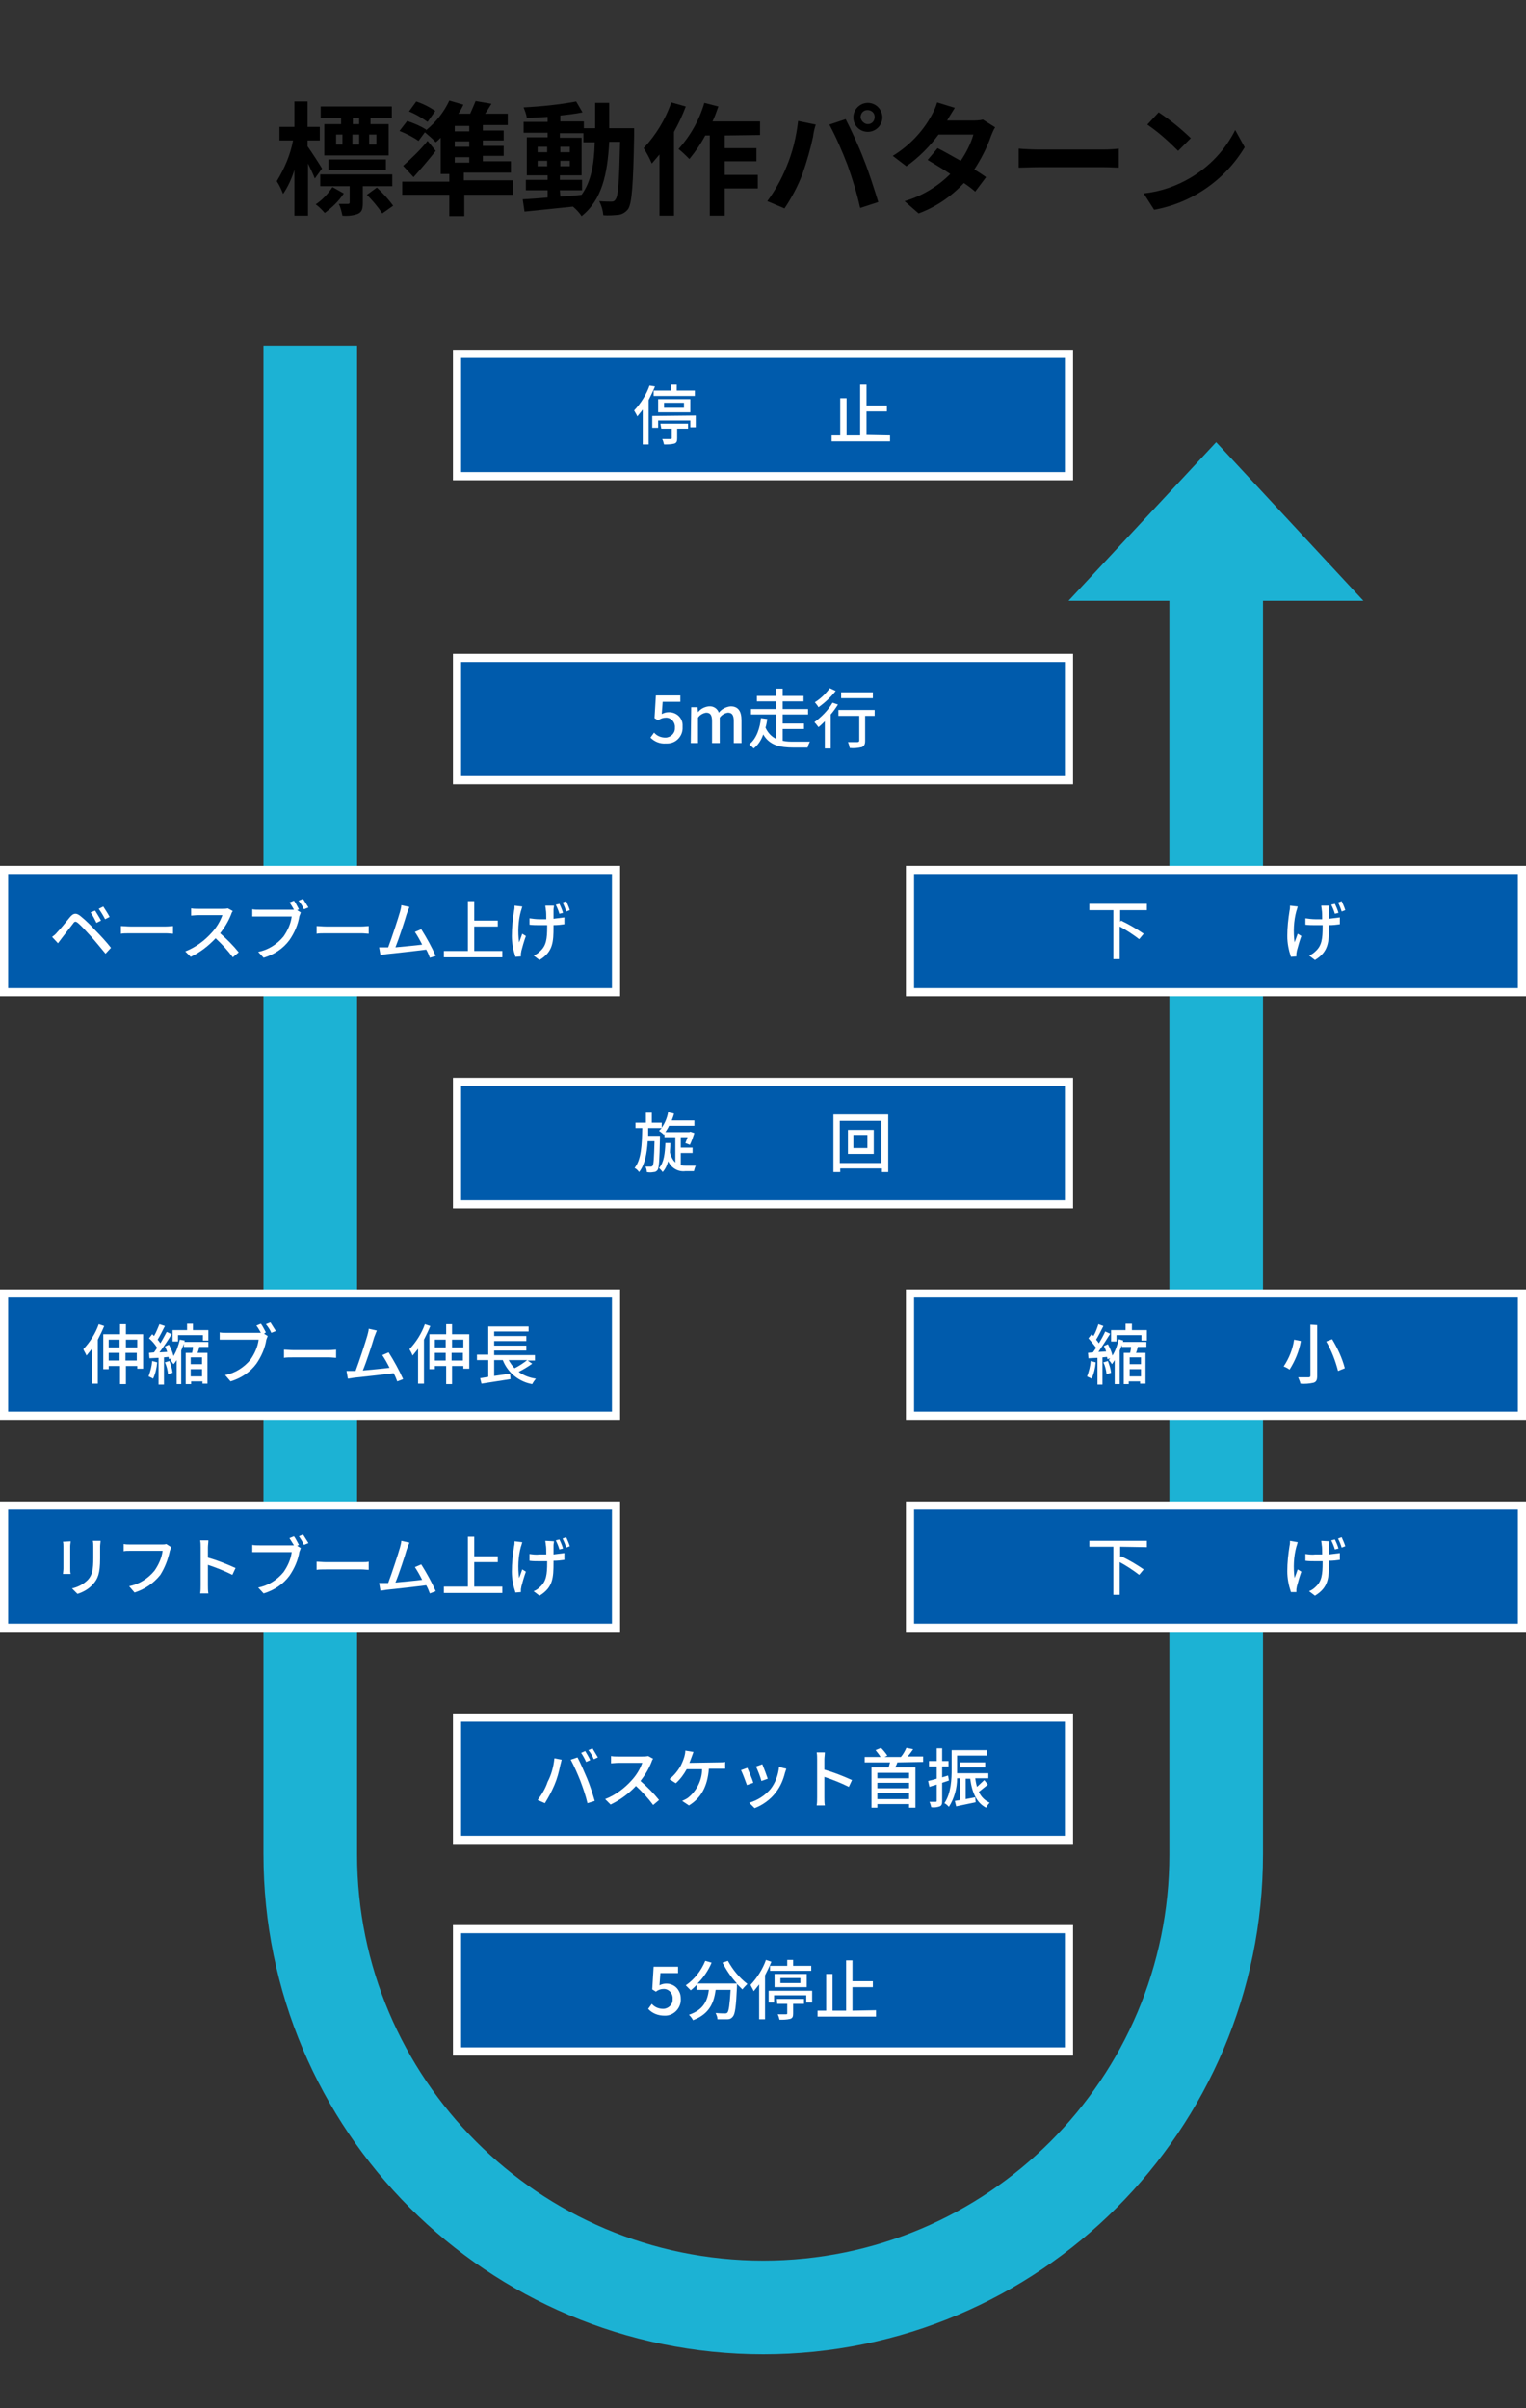 <?xml version="1.0" encoding="utf-8"?>
<!-- Generator: Adobe Illustrator 27.0.0, SVG Export Plug-In . SVG Version: 6.00 Build 0)  -->
<svg version="1.1" id="レイヤー_1" xmlns="http://www.w3.org/2000/svg" xmlns:xlink="http://www.w3.org/1999/xlink" x="0px"
	 y="0px" viewBox="0 0 336.9 531.5" style="enable-background:new 0 0 336.9 531.5;" xml:space="preserve">
<rect x="0" y="0" width="336.9" height="531.5" fill="#333333" stroke="none"/>
<style type="text/css">
	.st0{fill:none;stroke:#1CB2D4;stroke-width:20.67;stroke-miterlimit:10;}
	.st1{fill:#005BAC;stroke:#FFFFFF;stroke-width:1.8;stroke-miterlimit:10;}
	.st2{fill:#FFFFFF;}
	.st3{fill:#1CB2D4;}
</style>
<g id="レイヤー_2_00000039131137405466472390000006143409272264938925_">
	<g id="layout">
		<g>
			<path class="st0" d="M268.5,119.2v290.1c0,55.2-44.8,100-100,100l0,0c-55.2,0-100-44.8-100-100l0,0v-333"/>
			<g>
				<path d="M69.5,39.4c-0.3-0.8-0.9-2.1-1.5-3.3v11.5h-3V37.5c-0.6,1.9-1.4,3.7-2.5,5.3c-0.4-1-0.8-1.9-1.4-2.8
					c1.7-2.8,3-5.8,3.6-9h-3v-3H65v-5.6h2.9V28h2.7v3h-2.7v1.3c0.8,1.1,2.8,4.2,3.2,4.9L69.5,39.4z M75.9,42.7
					c-1.1,1.7-2.6,3.1-4.2,4.3c-0.6-0.7-1.3-1.4-2-1.9c1.5-1,2.7-2.3,3.7-3.8L75.9,42.7z M80.1,41.1v3.7c0,1.3-0.2,2-1.1,2.4
					c-1.1,0.4-2.3,0.5-3.4,0.4c-0.2-0.9-0.4-1.8-0.8-2.6c0.7,0,1.3,0,2,0c0.3,0,0.4-0.1,0.4-0.3v-3.6h-6.5v-2.6h15.9v2.6L80.1,41.1z
					 M75.3,26.1h-4.5v-2.6h15.7v2.6h-4.7v1.3h4v6.9H71.6v-6.9h3.7L75.3,26.1z M72.5,37.5v-2.3h12.7v2.3H72.5z M74.2,31.9h1.4v-2.2
					h-1.4V31.9z M77.8,29.7v2.2h1.5v-2.2H77.8z M79.3,26.1h-1.4v1.3h1.4V26.1z M83.2,41.4c1.3,1.2,2.5,2.5,3.6,4l-2.4,1.7
					c-1-1.5-2.2-2.9-3.4-4.1L83.2,41.4z M83.1,29.7h-1.6v2.2h1.6V29.7z"/>
				<path d="M113.3,43h-10.8v4.7h-3.3V43H88.8v-2.9h10.4v-1.7h-1.9v-8c-0.3,0.3-0.7,0.7-1.1,1c-0.7-0.8-1.6-1.5-2.4-2.2l-1.4,1.9
					c-1.3-0.9-2.7-1.6-4.2-2.2l1.7-2.2c1.5,0.5,2.9,1.1,4.2,1.9L94,28.8c2.2-1.8,4-4,5.2-6.6l3.1,0.9c-0.3,0.7-0.7,1.4-1.1,2h2.6
					c0.4-0.9,0.8-1.8,1.2-2.8l3.5,0.6c-0.5,0.8-0.9,1.5-1.4,2.2h5v2.5h-5.5v1.2h4.6V31h-4.6v1.2h4.6v2.2h-4.6v1.2h6.2v2.5h-10.4v1.7
					h10.8L113.3,43z M96.2,33.3c-1.5,1.9-3.2,3.9-4.9,5.8L89,36.6c1.9-1.7,3.8-3.5,5.4-5.5L96.2,33.3z M94.4,26.9
					c-1.3-0.9-2.6-1.7-4.1-2.3l1.6-2.2c1.5,0.5,2.9,1.2,4.2,2.1L94.4,26.9z M103.6,27.8h-3.2V29h3.2V27.8z M103.6,31.2h-3.2v1.2h3.2
					V31.2z M100.4,35.9h3.2v-1.2h-3.2V35.9z"/>
				<path d="M140,28.5c0,0,0,1,0,1.4c-0.2,11-0.5,14.9-1.3,16.2c-0.5,0.7-1.3,1.2-2.1,1.3c-1.1,0.1-2.2,0.2-3.4,0.1
					c-0.1-1.1-0.4-2.1-0.9-3.1c1.2,0.1,2.2,0.1,2.7,0.1c0.4,0,0.7-0.1,0.9-0.5c0.6-0.7,0.8-4,1-12.7h-2.4
					c-0.4,7.2-1.6,12.8-6.1,16.4c-0.5-0.8-1.2-1.5-1.9-2.1c-3.9,0.4-7.8,0.8-10.7,1.1l-0.4-2.7c1.5-0.1,3.4-0.2,5.5-0.4V42h-4.8
					v-2.3h4.8v-1h-4.6v-8.4h4.6v-1h-5.3v-2.4h5.3v-1.1c-1.6,0.1-3.1,0.2-4.6,0.2c-0.1-0.8-0.4-1.5-0.7-2.3c3.9-0.2,7.8-0.6,11.6-1.3
					l1.4,2.4c-1.4,0.3-3.1,0.5-4.9,0.7v1.3h5.2v1.5h2.5c0-1.8,0-3.6,0-5.6h3.1c0,2,0,3.9,0,5.6h5.5V28.5z M118.7,33.6h2.1v-1.2h-2.1
					V33.6z M120.8,36.7v-1.2h-2.1v1.2H120.8z M123.7,43.4c1.5-0.1,3.1-0.2,4.7-0.4c2.1-2.9,2.8-6.8,2.9-11.6h-2.5v-2h-5.2v1h4.8v8.3
					h-4.8v1h4.9V42h-4.9L123.7,43.4z M125.8,33.6v-1.2h-2.1v1.2H125.8z M123.7,35.5v1.2h2.1v-1.2H123.7z"/>
				<path d="M151.4,23.5c-0.7,1.9-1.6,3.8-2.6,5.6v18.5h-3.2V34.1c-0.6,0.7-1.1,1.3-1.7,2c-0.5-1.2-1.1-2.3-1.8-3.4
					c2.7-2.9,4.8-6.3,6.1-10.1L151.4,23.5z M160,29.9v2.8h7v2.9h-7v3h7.3v3H160v6h-3.3V29.9h-1c-1,1.9-2.2,3.6-3.5,5.2
					c-0.8-0.8-1.6-1.6-2.4-2.2c2.6-2.9,4.6-6.4,5.7-10.2l3.1,0.8c-0.4,1.1-0.8,2.3-1.3,3.3h10.5v3L160,29.9z"/>
				<path d="M176.2,26.7l3.9,0.8c-0.3,0.9-0.5,1.8-0.6,2.7c-0.6,2.8-1.4,5.5-2.3,8.1c-1,2.7-2.4,5.3-4,7.7l-3.8-1.6
					c1.7-2.3,3.1-4.8,4.2-7.5C175,33.6,175.8,30.2,176.2,26.7z M183.1,27.5l3.6-1.2c1.1,2.1,3,6.2,4,8.9c1,2.4,2.4,6.8,3.2,9.4
					l-4,1.3c-0.7-3.2-1.7-6.4-2.8-9.5C185.9,33.3,184.6,30.3,183.1,27.5z M191.6,22.7c1.8,0,3.2,1.5,3.2,3.2c0,1.8-1.5,3.2-3.2,3.2
					c-1.8,0-3.2-1.4-3.2-3.2C188.4,24.1,189.9,22.7,191.6,22.7z M191.6,27.4c0.9,0,1.5-0.7,1.5-1.6s-0.7-1.5-1.6-1.5
					c-0.9,0-1.5,0.7-1.5,1.6C190.1,26.7,190.8,27.4,191.6,27.4L191.6,27.4z"/>
				<path d="M219.7,28.1c-0.4,0.6-0.6,1.2-0.9,1.9c-0.9,2.6-2.2,5.1-3.7,7.4c1,0.6,1.9,1.2,2.6,1.7l-2.4,3.2
					c-0.8-0.7-1.6-1.3-2.5-1.9c-2.8,3-6.2,5.3-10,6.7l-3.1-2.7c3.8-1.1,7.3-3.2,10.1-6c-1.8-1.2-3.7-2.3-5-3.1l2.2-2.6
					c1.4,0.7,3.3,1.8,5.1,2.8c1.2-1.8,2.2-3.7,2.8-5.8h-7.7c-2,2.7-4.4,5.1-7.1,7l-3-2.3c3.6-2.2,6.6-5.3,8.6-9
					c0.5-0.9,0.9-1.8,1.2-2.8l3.9,1.2c-0.6,1-1.4,2.2-1.7,2.8l0,0h5.5c0.8,0,1.6,0,2.4-0.2L219.7,28.1z"/>
				<path d="M224.9,32.8c1,0.1,2.9,0.2,4.4,0.2h14.5c1.2,0,2.5-0.1,3.2-0.2V37c-0.6,0-2-0.1-3.2-0.1h-14.5c-1.5,0-3.4,0.1-4.4,0.1
					V32.8z"/>
				<path d="M262.9,39.2c4.2-2.5,7.6-6.1,9.8-10.5l2.1,3.8c-4.4,7.3-11.7,12.3-20,13.8l-2.3-3.6C256.2,42.3,259.7,41.1,262.9,39.2z
					 M262.9,30.5l-2.8,2.8c-2.1-2.1-4.3-4.1-6.8-5.8l2.5-2.7C258.4,26.5,260.7,28.4,262.9,30.5z"/>
			</g>
			<g>
				<rect x="100.9" y="78.1" class="st1" width="135.1" height="27"/>
				<g>
					<path class="st2" d="M144.6,85.3c-0.4,1-0.9,2-1.4,3v9.8h-1.3v-7.7c-0.4,0.5-0.8,1-1.2,1.5c-0.2-0.5-0.5-0.9-0.7-1.3
						c1.5-1.6,2.7-3.5,3.4-5.5L144.6,85.3z M153.6,91.7v2.6h-1.2v-1.5h-7.1v1.6H144v-2.6L153.6,91.7L153.6,91.7z M148.1,86.2v-1.3
						h1.3v1.3h4v1.2h-9.1v-1.2H148.1z M145.3,91v-2.9h7.1V91H145.3z M145.8,93.5h6.1v1.1h-2.4v2.1c0,0.7-0.1,1-0.6,1.2
						c-0.8,0.2-1.6,0.2-2.3,0.2c-0.1-0.4-0.2-0.8-0.4-1.2c0.8,0,1.5,0,1.8,0s0.3-0.1,0.3-0.2v-2.1H146L145.8,93.5z M146.6,90h4.4
						v-1.1h-4.4V90z"/>
					<path class="st2" d="M196.5,96.1v1.3h-12.9v-1.3h1.9v-8.2h1.4v8.2h3V84.9h1.4v4.6h4.5v1.3h-4.5V96L196.5,96.1L196.5,96.1z"/>
				</g>
			</g>
			<g>
				<rect x="100.9" y="145.2" class="st1" width="135.1" height="27"/>
				<g>
					<path class="st2" d="M143.6,162.8l0.8-1.1c0.6,0.7,1.5,1.1,2.5,1.1c1.1,0,2.1-0.9,2.1-2c0-0.1,0-0.2,0-0.2
						c0.1-1.1-0.7-2.1-1.8-2.2c-0.1,0-0.2,0-0.2,0c-0.6,0-1.2,0.2-1.7,0.6l-0.8-0.5l0.3-5h5.4v1.4h-3.9l-0.2,2.7
						c0.4-0.2,0.9-0.4,1.4-0.4c1.7-0.1,3.1,1.1,3.2,2.7c0,0.2,0,0.4,0,0.6c0.1,1.9-1.4,3.6-3.4,3.6c-0.1,0-0.2,0-0.3,0
						C145.7,164.2,144.5,163.7,143.6,162.8z"/>
					<path class="st2" d="M152.6,156.1h1.4l0.1,1.1l0,0c0.6-0.8,1.5-1.2,2.4-1.3c1-0.1,1.9,0.5,2.2,1.4c0.6-0.8,1.6-1.3,2.6-1.4
						c1.7,0,2.4,1.1,2.4,3.1v5H162v-4.8c0-1.4-0.4-1.9-1.3-1.9c-0.7,0.1-1.4,0.5-1.8,1.1v5.6h-1.7v-4.8c0-1.4-0.4-1.9-1.3-1.9
						c-0.7,0.1-1.4,0.5-1.8,1.1v5.6h-1.6L152.6,156.1z"/>
					<path class="st2" d="M172.8,163.5c0.8,0.2,1.7,0.2,2.5,0.2c0.6,0,2.8,0,3.5,0c-0.2,0.4-0.4,0.8-0.5,1.3h-3.1
						c-3,0-5.3-0.5-6.7-2.9c-0.4,1.2-1.1,2.3-2.1,3.1c-0.3-0.3-0.6-0.6-1-0.9c1.7-1.3,2.4-3.8,2.6-5.8l1.4,0.2
						c-0.1,0.6-0.2,1.3-0.4,1.9c0.5,1.1,1.3,2,2.4,2.5v-5.4h-5.6v-1.2h5.6v-1.7h-4.3v-1.2h4.3V152h1.4v1.6h4.6v1.2h-4.6v1.7h5.6v1.2
						h-5.6v2h4.7v1.2h-4.7L172.8,163.5z"/>
					<path class="st2" d="M185,155.5c-0.5,0.8-1,1.5-1.6,2.2v7.5h-1.3v-6c-0.5,0.5-0.9,0.9-1.4,1.3c-0.3-0.4-0.6-0.8-0.9-1.1
						c1.6-1.2,3-2.6,4-4.3L185,155.5z M184.5,152.5c-1.1,1.4-2.4,2.6-3.8,3.6c-0.2-0.4-0.5-0.7-0.8-1.1c1.3-0.8,2.4-1.9,3.3-3.1
						L184.5,152.5z M193.1,158H191v5.5c0,0.8-0.2,1.1-0.7,1.4c-0.9,0.2-1.8,0.3-2.7,0.2c-0.1-0.5-0.2-0.9-0.4-1.3c0.9,0,1.9,0,2.1,0
						s0.4-0.1,0.4-0.3V158h-4.6v-1.3h8V158z M192.7,154.1h-7v-1.3h7V154.1z"/>
				</g>
			</g>
			<g>
				<rect x="0.9" y="192" class="st1" width="135.1" height="27"/>
				<g>
					<path class="st2" d="M12.6,205.8c0.7-0.7,1.9-2.2,2.8-3.3c0.8-1,1.5-1.1,2.6-0.1c1.1,0.9,2.1,1.9,3,2.9c1,1,2.5,2.6,3.5,3.9
						l-1.2,1.3c-1-1.2-2.3-2.8-3.2-3.8s-2.2-2.4-2.8-2.9s-0.8-0.5-1.2,0.1c-0.6,0.8-1.8,2.3-2.4,3.1l-0.9,1.2l-1.3-1.4
						C11.9,206.5,12.2,206.3,12.6,205.8z M22.3,203.2l-1,0.5c-0.4-0.8-0.8-1.6-1.3-2.3l1-0.4C21.4,201.7,21.9,202.4,22.3,203.2z
						 M24.2,202.4l-1,0.5c-0.4-0.8-0.9-1.6-1.4-2.3l1-0.5C23.3,200.9,23.8,201.6,24.2,202.4z"/>
					<path class="st2" d="M26.7,204.4c0.5,0,1.4,0.1,2.1,0.1h7.8c0.7,0,1.3-0.1,1.6-0.1v1.7c-0.3,0-1-0.1-1.6-0.1h-7.8
						c-0.8,0-1.7,0-2.1,0.1L26.7,204.4z"/>
					<path class="st2" d="M51.4,201.1c-0.2,0.2-0.3,0.5-0.4,0.8c-0.6,1.5-1.4,2.8-2.4,4.1c1.5,1.3,2.9,2.7,4.1,4.2l-1.3,1.1
						c-1.1-1.5-2.4-2.9-3.8-4.2c-1.6,1.7-3.4,3.1-5.5,4.1l-1.2-1.2c2.3-0.9,4.3-2.4,5.9-4.2c1-1.1,1.8-2.4,2.3-3.8h-5.3
						c-0.6,0-1.3,0.1-1.6,0.1v-1.6c0.5,0.1,1,0.1,1.6,0.1h5.3c0.4,0,0.8,0,1.2-0.1L51.4,201.1z"/>
					<path class="st2" d="M65.6,200.9l0.8,0.5c-0.1,0.3-0.2,0.6-0.3,0.8c-0.3,1.9-1.1,3.7-2.2,5.3c-1.4,1.9-3.4,3.2-5.7,3.9
						l-1.2-1.3c2.2-0.4,4.2-1.7,5.6-3.4c0.9-1.3,1.6-2.8,1.8-4.4h-7.1c-0.6,0-1.2,0-1.6,0v-1.6c0.5,0.1,1,0.1,1.6,0.1h7
						c0.2,0,0.4,0,0.6,0c-0.3-0.5-0.6-1.1-1-1.6l1-0.4c0.4,0.5,0.8,1.4,1.1,1.9L65.6,200.9z M66.9,198.4c0.3,0.5,0.9,1.4,1.2,1.9
						l-1,0.4c-0.3-0.7-0.7-1.3-1.2-1.9L66.9,198.4z"/>
					<path class="st2" d="M69.9,204.4c0.5,0,1.3,0.1,2.1,0.1h7.8c0.7,0,1.3-0.1,1.6-0.1v1.7c-0.3,0-1-0.1-1.6-0.1H72
						c-0.8,0-1.7,0-2.1,0.1V204.4z"/>
					<path class="st2" d="M94.9,211.4c-0.2-0.5-0.4-1.1-0.8-1.8c-2.3,0.3-6.9,0.8-8.8,1l-1.3,0.2l-0.3-1.7c0.4,0,1,0,1.4,0
						c0.2,0,0.4,0,0.6,0c0.8-2.1,2.2-6.4,2.6-7.8c0.1-0.5,0.3-1,0.3-1.5l1.8,0.4c-0.2,0.4-0.3,0.8-0.6,1.5c-0.4,1.4-1.7,5.4-2.5,7.4
						c2-0.2,4.4-0.4,5.9-0.6c-0.5-1-1-1.9-1.6-2.8l1.4-0.6c1.2,1.9,2.3,3.9,3.2,5.9L94.9,211.4z"/>
					<path class="st2" d="M110.9,209.9v1.4H98v-1.4h5.3v-11h1.4v4.3h5.2v1.3h-5.2v5.4H110.9z"/>
					<path class="st2" d="M115.3,200.1c-0.1,0.3-0.2,0.8-0.3,1c-0.6,2.2-0.7,4.6-0.4,6.9c0.2-0.5,0.5-1.3,0.7-1.9l0.8,0.5
						c-0.4,1.1-0.8,2.5-1,3.3c0,0.2-0.1,0.4-0.1,0.7c0,0.1,0,0.4,0,0.5l-1.2,0.1c-0.5-1.5-0.8-3-0.8-4.6c0-1.9,0.2-3.7,0.5-5.6
						c0.1-0.4,0.1-0.7,0.1-1.1L115.3,200.1z M122.3,199.9c0,0.3-0.1,0.6-0.1,0.9s0,1.2,0,2c0.8-0.1,1.6-0.2,2.4-0.3v1.5
						c-0.7,0.1-1.5,0.2-2.4,0.2v0.4c0,3.3-0.1,5.5-3.1,7.3l-1.3-1c0.6-0.2,1.1-0.6,1.5-1c1.3-1.2,1.5-2.7,1.5-5.3v-0.4h-1.6
						c-0.7,0-1.6,0-2.3-0.1v-1.4c0.7,0.1,1.5,0.2,2.2,0.2h1.5c0-0.8,0-1.7-0.1-2.1c0-0.3-0.1-0.6-0.1-0.9L122.3,199.9z M123.5,201.7
						c-0.2-0.7-0.5-1.4-0.8-2l0.8-0.2c0.3,0.6,0.6,1.3,0.8,2L123.5,201.7z M125,198.9c0.3,0.7,0.6,1.3,0.8,2l-0.8,0.3
						c-0.2-0.7-0.5-1.4-0.8-2L125,198.9z"/>
				</g>
			</g>
			<g>
				<rect x="200.9" y="192" class="st1" width="135.1" height="27"/>
				<g>
					<path class="st2" d="M247.3,201.1v2.4l0.2-0.3c1.7,0.8,3.4,1.8,5,2.9l-1,1.2c-1.3-1-2.8-2-4.3-2.8v7.2h-1.4v-10.8h-5.3v-1.4
						h12.7v1.4h-5.9V201.1z"/>
					<path class="st2" d="M286.5,200.1c-0.1,0.3-0.2,0.8-0.3,1c-0.6,2.2-0.7,4.6-0.4,6.9c0.2-0.5,0.5-1.3,0.7-1.9l0.8,0.5
						c-0.4,1.1-0.7,2.2-1,3.3c0,0.2-0.1,0.4-0.1,0.7c0,0.1,0,0.4,0,0.5l-1.2,0.1c-0.5-1.5-0.8-3-0.8-4.6c0-1.9,0.2-3.7,0.5-5.6
						c0.1-0.4,0.1-0.8,0.1-1.1L286.5,200.1z M293.5,199.9c0,0.3-0.1,0.6-0.1,0.9s0,1.2,0,2c0.8-0.1,1.6-0.2,2.4-0.3v1.5
						c-0.7,0.1-1.5,0.2-2.4,0.2v0.4c0,3.3-0.1,5.5-3.1,7.3l-1.3-1c0.6-0.2,1.1-0.6,1.5-1c1.3-1.2,1.5-2.7,1.5-5.3v-0.4h-1.5
						c-0.7,0-1.6,0-2.3-0.1v-1.4c0.7,0.1,1.5,0.2,2.2,0.2h1.5c0-0.8,0-1.7-0.1-2.1c0-0.3-0.1-0.6-0.1-0.9L293.5,199.9z M294.7,201.7
						c-0.2-0.7-0.5-1.4-0.8-2l0.8-0.2c0.3,0.6,0.6,1.3,0.8,2L294.7,201.7z M296.2,198.9c0.3,0.7,0.6,1.3,0.8,2l-0.8,0.3
						c-0.2-0.7-0.5-1.4-0.8-2L296.2,198.9z"/>
				</g>
			</g>
			<g>
				<rect x="100.9" y="238.8" class="st1" width="135.1" height="27"/>
				<g>
					<path class="st2" d="M150.3,257.2c0.4,0.1,0.8,0.1,1.1,0.1h2.2c-0.2,0.4-0.3,0.8-0.4,1.2h-1.9c-1.6,0.2-3.1-0.7-3.8-2.2
						c-0.2,0.9-0.6,1.7-1.2,2.4c-0.2-0.3-0.5-0.6-0.8-0.9c1.1-1.2,1.3-3.3,1.4-5.5h1.1c0,0.7-0.1,1.5-0.1,2.1
						c0.2,0.8,0.6,1.6,1.2,2.2V251h-2.4v-0.7l-0.1,0.2c-0.3-0.3-0.7-0.6-1.1-0.9c0.2-0.2,0.4-0.4,0.6-0.6h-3c0,0.6,0,1.2,0,1.7h2.6
						v0.6c-0.1,4.7-0.2,6.4-0.5,6.9c-0.2,0.3-0.5,0.5-0.9,0.5c-0.5,0.1-1,0.1-1.5,0c0-0.4-0.1-0.8-0.3-1.2c0.5,0,1,0,1.2,0
						s0.3-0.1,0.4-0.2c0.2-0.3,0.3-1.6,0.4-5.4H143c-0.2,2.8-0.6,5.1-1.9,6.8c-0.3-0.4-0.6-0.7-1-0.9c1.5-1.9,1.6-5,1.7-8.8h-1.5
						v-1.2h2.3v-2.2h1.3v2.2h2.2v1.1c0.7-1,1.2-2.2,1.4-3.4l1.3,0.3c-0.1,0.5-0.3,1-0.5,1.5h5v1.2h-5.6c-0.2,0.5-0.5,0.9-0.8,1.4
						h5.3l0.2-0.1l0.9,0.3c-0.3,0.9-0.6,1.8-1,2.6l-1-0.4c0.2-0.4,0.3-0.8,0.5-1.3h-1.5v2.3h2.6v1.2h-2.6L150.3,257.2L150.3,257.2z"
						/>
					<path class="st2" d="M196.1,246v12.7h-1.4v-0.8h-9.2v0.8H184V246H196.1z M194.6,256.7v-9.3h-9.2v9.3H194.6z M192.9,249.4v5.3
						h-5.7v-5.3H192.9z M191.5,250.5h-3.1v2.9h3.1V250.5z"/>
				</g>
			</g>
			<g>
				<rect x="0.9" y="285.5" class="st1" width="135.1" height="27"/>
				<g>
					<path class="st2" d="M23,292.7c-0.4,1-0.9,2-1.4,3v9.7h-1.3v-7.7c-0.4,0.5-0.8,1-1.2,1.5c-0.2-0.5-0.5-0.9-0.7-1.4
						c1.5-1.6,2.7-3.5,3.4-5.5L23,292.7z M31.6,294.5v7.6h-1.3v-0.6h-2.5v4h-1.3v-4H24v0.7h-1.2v-7.7h3.7v-2.2h1.3v2.2H31.6z
						 M24,295.7v1.7h2.4v-1.7H24z M26.4,300.3v-1.7H24v1.7H26.4z M27.8,295.7v1.7h2.5v-1.7H27.8z M30.2,300.3v-1.7h-2.5v1.7H30.2z"
						/>
					<path class="st2" d="M34.7,300.7c-0.1,1.3-0.4,2.5-0.9,3.6c-0.3-0.2-0.6-0.3-1-0.5c0.4-1.1,0.7-2.2,0.8-3.4L34.7,300.7z
						 M40.8,295.9c-0.2,0.8-0.5,1.5-0.8,2.2v7.4h-1v-5.3c-0.2,0.3-0.4,0.6-0.7,0.9c-0.2-0.3-0.4-0.6-0.7-0.9l0.3-0.4l-0.6,0.2
						c0-0.2-0.1-0.4-0.1-0.5l-1,0.1v6H35v-5.9l-2,0.1l-0.1-1.2l1.1-0.1c0.2-0.3,0.5-0.7,0.7-1c-0.5-0.8-1.1-1.5-1.8-2.1l0.7-0.9
						l0.4,0.4c0.5-0.8,0.8-1.7,1.2-2.6l1.2,0.4c-0.5,1-1.1,2.2-1.6,3c0.2,0.2,0.4,0.5,0.6,0.8c0.5-0.8,0.9-1.6,1.4-2.5l1.1,0.5
						c-0.8,1.3-1.8,2.8-2.7,4l1.7-0.1c-0.1-0.4-0.3-0.8-0.5-1.2l0.9-0.4c0.4,0.8,0.8,1.6,1,2.5c0.7-1.1,1.1-2.4,1.4-3.6L40.8,295.9z
						 M37.4,300.4c0.3,0.8,0.6,1.7,0.7,2.6l-1,0.3c-0.1-0.9-0.3-1.8-0.7-2.6L37.4,300.4z M39.3,296.1h-1.2v-2.5h3.2v-1.4h1.3v1.4H46
						v2.3h-1.2v-1.2h-5.5V296.1z M44,297.3c-0.1,0.4-0.2,0.9-0.4,1.3h2.2v6.8h-1.1v-0.5h-2.5v0.6H41v-6.9h1.4
						c0.1-0.4,0.2-0.8,0.2-1.3h-2v-1.1H46v1.1H44z M44.6,299.6h-2.5v1.5h2.5V299.6z M44.6,303.8v-1.6h-2.5v1.6H44.6z"/>
					<path class="st2" d="M58.3,294.4l0.8,0.5c-0.1,0.3-0.2,0.5-0.3,0.8c-0.3,1.9-1.1,3.7-2.2,5.3c-1.4,1.9-3.4,3.2-5.7,3.9
						l-1.2-1.4c2.2-0.4,4.2-1.7,5.6-3.4c0.9-1.3,1.6-2.8,1.8-4.4H50c-0.6,0-1.2,0-1.5,0v-1.6c0.5,0.1,1,0.1,1.5,0.1h7
						c0.2,0,0.4,0,0.6,0c-0.3-0.5-0.6-1.1-1-1.6l1-0.4c0.4,0.5,0.8,1.4,1.1,1.9L58.3,294.4z M59.7,291.9c0.3,0.5,0.9,1.4,1.2,1.9
						l-1,0.4c-0.3-0.7-0.7-1.3-1.2-1.9L59.7,291.9z"/>
					<path class="st2" d="M62.7,297.9c0.5,0,1.3,0.1,2.1,0.1h7.8c0.7,0,1.3-0.1,1.6-0.1v1.8c-0.3,0-1-0.1-1.6-0.1h-7.8
						c-0.8,0-1.7,0-2.1,0.1L62.7,297.9z"/>
					<path class="st2" d="M87.7,304.9c-0.2-0.5-0.4-1.1-0.8-1.8c-2.3,0.3-6.9,0.8-8.8,1l-1.3,0.2l-0.3-1.7c0.4,0,1,0,1.4,0
						c0.2,0,0.4,0,0.6,0c0.8-2.1,2.2-6.4,2.6-7.8c0.1-0.5,0.3-1,0.3-1.5l1.8,0.4c-0.2,0.4-0.3,0.8-0.6,1.5c-0.4,1.4-1.7,5.4-2.5,7.3
						c2-0.2,4.4-0.4,5.9-0.6c-0.5-1-1-1.9-1.6-2.8l1.4-0.6c1.2,1.9,2.3,3.9,3.2,5.9L87.7,304.9z"/>
					<path class="st2" d="M95,292.7c-0.4,1-0.9,2-1.4,3v9.7h-1.3v-7.7c-0.4,0.5-0.8,1-1.2,1.5c-0.2-0.5-0.4-0.9-0.7-1.4
						c1.5-1.6,2.7-3.5,3.4-5.5L95,292.7z M103.6,294.5v7.6h-1.3v-0.6h-2.5v4h-1.3v-4H96v0.7h-1.2v-7.7h3.7v-2.2h1.3v2.2H103.6z
						 M96,295.7v1.7h2.4v-1.7H96z M98.4,300.3v-1.7H96v1.7H98.4z M99.8,295.7v1.7h2.5v-1.7H99.8z M102.2,300.3v-1.7h-2.5v1.7H102.2z
						"/>
					<path class="st2" d="M117.5,301c-1,0.7-2,1.3-3,1.8c1.1,0.8,2.4,1.3,3.8,1.5c-0.3,0.4-0.6,0.8-0.8,1.2
						c-2.9-0.5-5.4-2.5-6.5-5.3h-1.9v3.5l3.5-0.5l0.1,1.2l-6.4,1l-0.3-1.2l1.8-0.3v-3.7h-2.5V299h2.5v-6.2h8.9v1.1h-7.6v1h7.1v1.1
						h-7.1v1h7.1v1.1h-7.1v1h9v1.2h-1.6L117.5,301z M112.3,300.2c0.4,0.7,0.8,1.3,1.3,1.8c1-0.5,1.9-1.1,2.8-1.8H112.3z"/>
				</g>
			</g>
			<g>
				<rect x="200.9" y="285.5" class="st1" width="135.1" height="27"/>
				<g>
					<path class="st2" d="M241.9,300.7c-0.1,1.3-0.4,2.5-0.9,3.6c-0.3-0.2-0.7-0.3-1-0.5c0.4-1.1,0.7-2.2,0.8-3.4L241.9,300.7z
						 M248,295.9c-0.2,0.8-0.5,1.5-0.8,2.2v7.4h-1.1v-5.3c-0.2,0.3-0.4,0.6-0.6,0.9c-0.2-0.3-0.4-0.6-0.7-0.9l0.3-0.4l-0.6,0.2
						c0-0.2-0.1-0.4-0.1-0.5l-1,0.1v6h-1.1v-5.9l-2,0.1l-0.1-1.2l1.1-0.1c0.2-0.3,0.5-0.7,0.7-1c-0.5-0.7-1.1-1.4-1.7-2.1l0.7-0.9
						c0.1,0.1,0.3,0.3,0.4,0.4c0.5-0.8,0.8-1.7,1.1-2.6l1.1,0.4c-0.5,1-1.1,2.2-1.6,3c0.2,0.2,0.4,0.5,0.6,0.8
						c0.5-0.8,1-1.7,1.4-2.6l1.1,0.5c-0.8,1.3-1.8,2.8-2.6,4l1.7-0.1c-0.1-0.4-0.3-0.8-0.5-1.2l0.9-0.4c0.4,0.8,0.8,1.6,1,2.5
						c0.7-1.1,1.1-2.4,1.4-3.6L248,295.9z M244.6,300.4c0.3,0.8,0.6,1.7,0.7,2.6l-1,0.3c-0.1-0.9-0.3-1.8-0.7-2.6L244.6,300.4z
						 M246.5,296.1h-1.2v-2.5h3.2v-1.4h1.4v1.4h3.3v2.3H252v-1.2h-5.5V296.1z M251.2,297.3c-0.1,0.4-0.2,0.9-0.4,1.3h2.1v6.8h-1.2
						v-0.5h-2.5v0.6h-1.1v-6.9h1.4c0.1-0.4,0.2-0.8,0.2-1.3h-2v-1.1h5.4v1.1H251.2z M251.9,299.6h-2.5v1.5h2.5V299.6z M251.9,303.8
						v-1.6h-2.5v1.6H251.9z"/>
					<path class="st2" d="M287.2,296c-0.4,2.3-1.3,4.4-2.5,6.3c-0.4-0.3-0.8-0.5-1.3-0.7c1.2-1.8,2-3.8,2.3-5.9L287.2,296z
						 M290.8,292.5v11.2c0,0.9-0.2,1.3-0.8,1.5c-0.9,0.2-1.9,0.3-2.9,0.2c-0.1-0.5-0.3-0.9-0.5-1.4c1,0,2,0,2.3,0s0.4-0.1,0.4-0.4
						v-11.2L290.8,292.5L290.8,292.5z M294.1,295.6c1.2,2,2.2,4.1,2.8,6.4l-1.5,0.6c-0.6-2.3-1.4-4.4-2.6-6.5L294.1,295.6z"/>
				</g>
			</g>
			<g>
				<rect x="0.9" y="332.3" class="st1" width="135.1" height="27"/>
				<g>
					<path class="st2" d="M15.6,340.2c0,0.3-0.1,0.7-0.1,1.1v4.9c0,0.4,0,0.9,0.1,1.2h-1.7c0-0.2,0.1-0.8,0.1-1.2v-4.8
						c0-0.3,0-0.8-0.1-1.1L15.6,340.2z M22.2,340.1c0,0.4-0.1,0.8-0.1,1.3v2.6c0,3.3-0.5,4.5-1.6,5.7c-0.9,1-2.1,1.7-3.4,2.1
						l-1.2-1.2c1.3-0.3,2.5-0.9,3.5-1.9c1-1.1,1.2-2.3,1.2-4.8v-2.5c0-0.4,0-0.9-0.1-1.3H22.2z"/>
					<path class="st2" d="M37.8,341.5c-0.1,0.3-0.2,0.6-0.3,0.8c-0.4,1.9-1.1,3.7-2.1,5.3c-1.5,1.9-3.5,3.2-5.7,3.9l-1.2-1.4
						c2.2-0.4,4.2-1.7,5.6-3.4c0.9-1.3,1.6-2.8,1.8-4.4h-7.1c-0.6,0-1.2,0-1.5,0.1v-1.6c0.5,0.1,1,0.1,1.5,0.1h7
						c0.3,0,0.6,0,0.9-0.1L37.8,341.5z"/>
					<path class="st2" d="M51.3,347.6c-1.8-0.9-3.6-1.6-5.4-2.2v4.5c0,0.6,0,1.2,0.1,1.8h-1.8c0.1-0.6,0.1-1.2,0.1-1.8v-8.3
						c0-0.5,0-1.1-0.1-1.6H46c0,0.5-0.1,1.1-0.1,1.6v2.2c2.1,0.6,4.1,1.4,6.1,2.3L51.3,347.6z"/>
					<path class="st2" d="M65.6,341.2l0.8,0.5c-0.1,0.3-0.2,0.6-0.3,0.8c-0.3,1.9-1.1,3.7-2.2,5.3c-1.4,1.9-3.4,3.2-5.7,3.9
						l-1.2-1.3c2.2-0.4,4.2-1.7,5.6-3.4c0.9-1.3,1.6-2.8,1.8-4.4h-7.1c-0.6,0-1.2,0-1.6,0V341c0.5,0.1,1,0.1,1.6,0.1h7
						c0.2,0,0.4,0,0.6,0c-0.3-0.5-0.7-1.1-1-1.6l1-0.4c0.4,0.5,0.8,1.4,1.1,1.9L65.6,341.2z M66.9,338.7c0.3,0.5,0.9,1.4,1.2,1.9
						l-1,0.4c-0.3-0.7-0.7-1.3-1.1-1.9L66.9,338.7z"/>
					<path class="st2" d="M69.9,344.7c0.5,0,1.3,0.1,2.1,0.1h7.8c0.7,0,1.3,0,1.6-0.1v1.8c-0.3,0-1-0.1-1.6-0.1H72
						c-0.8,0-1.7,0-2.1,0.1V344.7z"/>
					<path class="st2" d="M94.9,351.7c-0.2-0.5-0.4-1.1-0.8-1.8c-2.3,0.3-6.9,0.8-8.8,1l-1.3,0.2l-0.3-1.7c0.4,0,1,0,1.4,0
						c0.2,0,0.4,0,0.6,0c0.8-2.1,2.2-6.4,2.6-7.8c0.1-0.5,0.3-1,0.3-1.5l1.8,0.4c-0.2,0.4-0.3,0.8-0.6,1.5c-0.4,1.4-1.7,5.4-2.5,7.3
						c2-0.2,4.4-0.4,5.9-0.6c-0.5-1-1-1.9-1.6-2.8l1.4-0.6c1.2,1.9,2.3,3.9,3.2,5.9L94.9,351.7z"/>
					<path class="st2" d="M110.9,350.2v1.4H98v-1.4h5.3v-11h1.4v4.3h5.2v1.3h-5.2v5.4L110.9,350.2z"/>
					<path class="st2" d="M115.3,340.4c-0.1,0.3-0.2,0.8-0.3,1c-0.6,2.2-0.7,4.6-0.4,6.9c0.2-0.5,0.5-1.3,0.7-1.9l0.8,0.5
						c-0.4,1.1-0.8,2.5-1,3.3c0,0.2-0.1,0.4-0.1,0.7c0,0.1,0,0.4,0,0.5l-1.2,0.1c-0.5-1.5-0.8-3-0.8-4.6c0-1.9,0.2-3.7,0.5-5.6
						c0.1-0.4,0.1-0.7,0.1-1.1L115.3,340.4z M122.3,340.2c0,0.3-0.1,0.6-0.1,0.9s0,1.2,0,2c0.8-0.1,1.6-0.2,2.4-0.3v1.5
						c-0.7,0.1-1.5,0.2-2.4,0.2v0.4c0,3.3-0.1,5.5-3.1,7.3l-1.3-1c0.6-0.2,1.1-0.6,1.5-1c1.3-1.2,1.5-2.7,1.5-5.3v-0.3h-1.6
						c-0.7,0-1.6,0-2.3-0.1V343c0.7,0.1,1.5,0.2,2.2,0.1h1.5c0-0.8,0-1.7-0.1-2.1c0-0.3-0.1-0.6-0.1-0.9L122.3,340.2z M123.5,342
						c-0.2-0.7-0.5-1.4-0.8-2l0.8-0.2c0.3,0.6,0.6,1.3,0.8,2L123.5,342z M125,339.3c0.3,0.7,0.6,1.3,0.8,2l-0.8,0.3
						c-0.2-0.7-0.5-1.4-0.8-2L125,339.3z"/>
				</g>
			</g>
			<g>
				<rect x="200.9" y="332.3" class="st1" width="135.1" height="27"/>
				<g>
					<path class="st2" d="M247.3,341.4v2.4l0.2-0.3c1.7,0.8,3.4,1.8,5,2.9l-1,1.2c-1.3-1-2.8-2-4.3-2.8v7.2h-1.4v-10.6h-5.3v-1.3
						h12.7v1.4L247.3,341.4z"/>
					<path class="st2" d="M286.5,340.4c-0.1,0.3-0.2,0.8-0.3,1c-0.6,2.2-0.7,4.6-0.4,6.9c0.2-0.5,0.5-1.3,0.7-1.9l0.8,0.5
						c-0.4,1.1-0.7,2.2-1,3.3c0,0.2-0.1,0.4-0.1,0.7c0,0.1,0,0.4,0,0.5H285c-0.5-1.5-0.8-3-0.8-4.6c0-1.9,0.2-3.7,0.5-5.6
						c0.1-0.4,0.1-0.8,0.1-1.1L286.5,340.4z M293.5,340.2c0,0.3-0.1,0.6-0.1,0.9s0,1.2,0,2c0.8-0.1,1.6-0.2,2.4-0.3v1.5
						c-0.7,0.1-1.5,0.2-2.4,0.2v0.4c0,3.3-0.1,5.5-3.1,7.3l-1.3-1c0.6-0.2,1.1-0.6,1.5-1c1.3-1.2,1.5-2.7,1.5-5.3v-0.3h-1.5
						c-0.7,0-1.6,0-2.3-0.1V343c0.7,0.1,1.5,0.2,2.2,0.1h1.5c0-0.8,0-1.7-0.1-2.1c0-0.3-0.1-0.6-0.1-0.9L293.5,340.2z M294.7,342
						c-0.2-0.7-0.5-1.4-0.8-2l0.8-0.2c0.3,0.6,0.6,1.3,0.8,2L294.7,342z M296.2,339.3c0.3,0.7,0.6,1.3,0.8,2l-0.8,0.3
						c-0.2-0.7-0.5-1.4-0.8-2L296.2,339.3z"/>
				</g>
			</g>
			<g>
				<rect x="100.9" y="379.1" class="st1" width="135.1" height="27"/>
				<g>
					<path class="st2" d="M122.4,388.1l1.6,0.3c-0.1,0.4-0.2,0.9-0.3,1.2c-0.3,1.5-0.7,3-1.3,4.4c-0.6,1.4-1.3,2.7-2.1,4l-1.6-0.7
						c0.9-1.2,1.7-2.5,2.2-4C121.7,391.8,122.2,390,122.4,388.1z M126,388.4l1.5-0.5c0.6,1.1,1.5,3.2,2.1,4.6s1.3,3.6,1.7,5
						l-1.6,0.5c-0.4-1.7-1-3.4-1.6-5C127.5,391.5,126.8,389.9,126,388.4L126,388.4z M130.3,388.5l-0.9,0.4c-0.3-0.7-0.7-1.4-1.1-2
						l0.9-0.4C129.6,387.2,130,387.8,130.3,388.5L130.3,388.5z M132,387.9l-0.9,0.4c-0.3-0.7-0.7-1.4-1.2-2l0.9-0.4
						C131.2,386.6,131.6,387.2,132,387.9L132,387.9z"/>
					<path class="st2" d="M144.2,388.2c-0.2,0.2-0.3,0.5-0.4,0.8c-0.6,1.5-1.4,2.8-2.4,4.1c1.5,1.3,2.9,2.7,4.1,4.2l-1.3,1.1
						c-1.1-1.5-2.4-2.9-3.8-4.2c-1.6,1.7-3.5,3.1-5.6,4.1l-1.2-1.2c2.3-0.9,4.3-2.4,5.9-4.2c1-1.1,1.8-2.4,2.3-3.8h-5.3
						c-0.6,0-1.3,0.1-1.6,0.1v-1.6c0.5,0.1,1,0.1,1.6,0.1h5.3c0.4,0,0.8,0,1.3-0.1L144.2,388.2z"/>
					<path class="st2" d="M158.7,389c0.5,0,0.9,0,1.4-0.1v1.5c-0.5,0-1.1,0-1.4,0h-2.2c-0.3,4-1.8,6.5-4.4,8.1l-1.5-1
						c0.4-0.2,0.9-0.4,1.3-0.7c1.9-1.5,3.1-3.9,3.1-6.3h-3.4c-0.6,1.1-1.4,2.2-2.4,3.1l-1.4-0.9c1-0.8,1.9-1.9,2.5-3
						c0.3-0.6,0.6-1.3,0.8-2c0.1-0.4,0.2-0.8,0.2-1.3l1.8,0.3c-0.1,0.3-0.3,0.8-0.4,1.1s-0.3,0.8-0.5,1.3L158.7,389z"/>
					<path class="st2" d="M166.3,393.5l-1.4,0.5c-0.4-1.1-0.8-2.2-1.3-3.3l1.4-0.5C165.3,390.9,166.1,392.7,166.3,393.5z
						 M173.6,390.4c-0.1,0.3-0.2,0.6-0.3,0.9c-0.4,1.6-1,3-2,4.3c-1.2,1.6-2.9,2.8-4.7,3.5l-1.2-1.2c1.8-0.5,3.5-1.6,4.7-3
						c1.1-1.4,1.7-3.1,1.9-4.9L173.6,390.4z M169.5,392.6l-1.4,0.5c-0.3-1.1-0.7-2.1-1.2-3.2l1.4-0.5
						C168.6,390.1,169.3,392,169.5,392.6L169.5,392.6z"/>
					<path class="st2" d="M187.4,394.4c-1.8-0.9-3.6-1.6-5.4-2.2v4.5c0,0.6,0,1.2,0.1,1.8h-1.8c0.1-0.6,0.1-1.2,0.1-1.8v-8.3
						c0-0.5,0-1.1-0.1-1.6h1.8c0,0.5-0.1,1.1-0.1,1.6v2.2c2.1,0.6,4.1,1.4,6.1,2.3L187.4,394.4z"/>
					<path class="st2" d="M198.1,389c-0.1,0.4-0.3,0.8-0.5,1.1h4.5v8.9h-1.4v-0.8h-7v0.8h-1.3v-8.9h3.8c0.1-0.4,0.2-0.8,0.3-1.1
						h-5.6v-1.2h3.5c-0.3-0.5-0.7-1-1.1-1.5l1.2-0.5c0.5,0.5,1,1.1,1.4,1.7l-0.6,0.3h3.6c0.5-0.6,0.9-1.3,1.2-2l1.5,0.3
						c-0.4,0.6-0.8,1.1-1.2,1.6h3.4v1.2L198.1,389z M200.7,391.3h-7v1.2h7V391.3z M200.7,393.5h-7v1.2h7V393.5z M200.7,397.1v-1.3
						h-7v1.3H200.7z"/>
					<path class="st2" d="M209.5,393l-1.5,0.5v4c0,0.7-0.1,1-0.5,1.2c-0.6,0.2-1.2,0.3-1.9,0.2c-0.1-0.4-0.2-0.8-0.4-1.2h1.3
						c0.2,0,0.3,0,0.3-0.2v-3.6c-0.6,0.2-1.1,0.3-1.6,0.5l-0.3-1.3c0.5-0.1,1.2-0.3,1.9-0.5v-2.7h-1.7v-1.2h1.7v-2.8h1.2v2.8h1.4
						v1.2H208v2.4l1.3-0.4L209.5,393z M218.1,393.9c-0.6,0.5-1.4,1.1-2,1.6c0.5,1.1,1.3,1.9,2.4,2.4c-0.3,0.3-0.6,0.7-0.8,1.1
						c-2.1-1.1-3.1-3.3-3.5-6.4h-1v4.5l2.1-0.4l0.1,1.1l-4.3,0.9l-0.3-1.2l1.2-0.2v-4.8h-0.7c0,2.2-0.6,4.4-1.8,6.3
						c-0.3-0.3-0.6-0.6-1-0.8c1.5-2.2,1.6-5.4,1.6-7.6v-4.1h7.8v1.2h-6.6v3c0,0.3,0,0.6,0,0.9h6.9v1.1h-2.9c0.1,0.6,0.2,1.3,0.4,1.9
						c0.5-0.5,1.1-1,1.6-1.5L218.1,393.9z M211.9,390.1V389h5.6v1.1H211.9z"/>
				</g>
			</g>
			<g>
				<rect x="100.9" y="425.8" class="st1" width="135.1" height="27"/>
				<g>
					<path class="st2" d="M143.1,443.4l0.8-1.1c0.6,0.7,1.5,1.1,2.5,1.1c1.1,0,2.1-0.9,2.1-2c0-0.1,0-0.2,0-0.2
						c0.1-1.1-0.7-2.1-1.8-2.2c-0.1,0-0.2,0-0.2,0c-0.6,0-1.2,0.2-1.7,0.6l-0.8-0.5l0.3-5h5.4v1.4h-3.9l-0.2,2.7
						c1.5-0.8,3.5-0.3,4.3,1.3c0.3,0.5,0.4,1.1,0.4,1.7c0.1,1.9-1.4,3.6-3.3,3.7c-0.1,0-0.2,0-0.3,0
						C145.3,444.9,144,444.4,143.1,443.4z"/>
					<path class="st2" d="M160.7,432.8c1.1,2,2.5,3.7,4.3,5.1c-0.4,0.4-0.8,0.8-1.1,1.2c-0.4-0.4-0.8-0.8-1.2-1.2c0,0.1,0,0.4,0,0.6
						c-0.2,4.4-0.4,6-0.9,6.6c-0.3,0.4-0.7,0.6-1.2,0.6c-0.7,0-1.5,0-2.2,0c0-0.5-0.2-0.9-0.4-1.4c0.9,0.1,1.7,0.1,2,0.1
						c0.2,0,0.5,0,0.6-0.2c0.3-0.3,0.5-1.7,0.7-5H158c-0.4,2.8-1.3,5.3-5,6.7c-0.2-0.4-0.5-0.8-0.9-1.2c3.3-1.1,4.1-3.2,4.4-5.5
						h-2.7v-1.1c-0.4,0.4-0.8,0.8-1.3,1.2c-0.4-0.4-0.7-0.7-1.1-1.1c1.9-1.3,3.4-3.2,4.3-5.4l1.4,0.4c-0.7,1.7-1.8,3.3-3.1,4.6h8.7
						c-1.3-1.4-2.3-2.9-3.2-4.6L160.7,432.8z"/>
					<path class="st2" d="M170.3,433c-0.4,1-0.9,2-1.4,3v9.7h-1.3V438c-0.4,0.5-0.8,1-1.2,1.5c-0.2-0.5-0.5-0.9-0.7-1.4
						c1.5-1.6,2.7-3.5,3.4-5.5L170.3,433z M179.3,439.4v2.6H178v-1.6h-7.1v1.6h-1.2v-2.6H179.3z M173.8,433.9v-1.3h1.3v1.3h4v1.1
						H170v-1.1H173.8z M171,438.6v-2.9h7.1v2.9H171z M171.5,441.2h6v1.1h-2.4v2.1c0,0.7-0.1,1-0.6,1.2c-0.8,0.2-1.6,0.2-2.4,0.2
						c-0.1-0.4-0.2-0.8-0.4-1.2c0.8,0,1.5,0,1.8,0s0.3-0.1,0.3-0.2v-2.1h-2.2L171.5,441.2z M172.3,437.7h4.4v-1.1h-4.4V437.7z"/>
					<path class="st2" d="M193.4,443.7v1.4h-12.9v-1.3h1.9v-8.1h1.4v8.1h3v-11.1h1.4v4.6h4.5v1.3h-4.5v5.2L193.4,443.7z"/>
				</g>
			</g>
			<polygon class="st3" points="268.5,97.6 235.9,132.6 301,132.6 			"/>
		</g>
	</g>
</g>
</svg>
